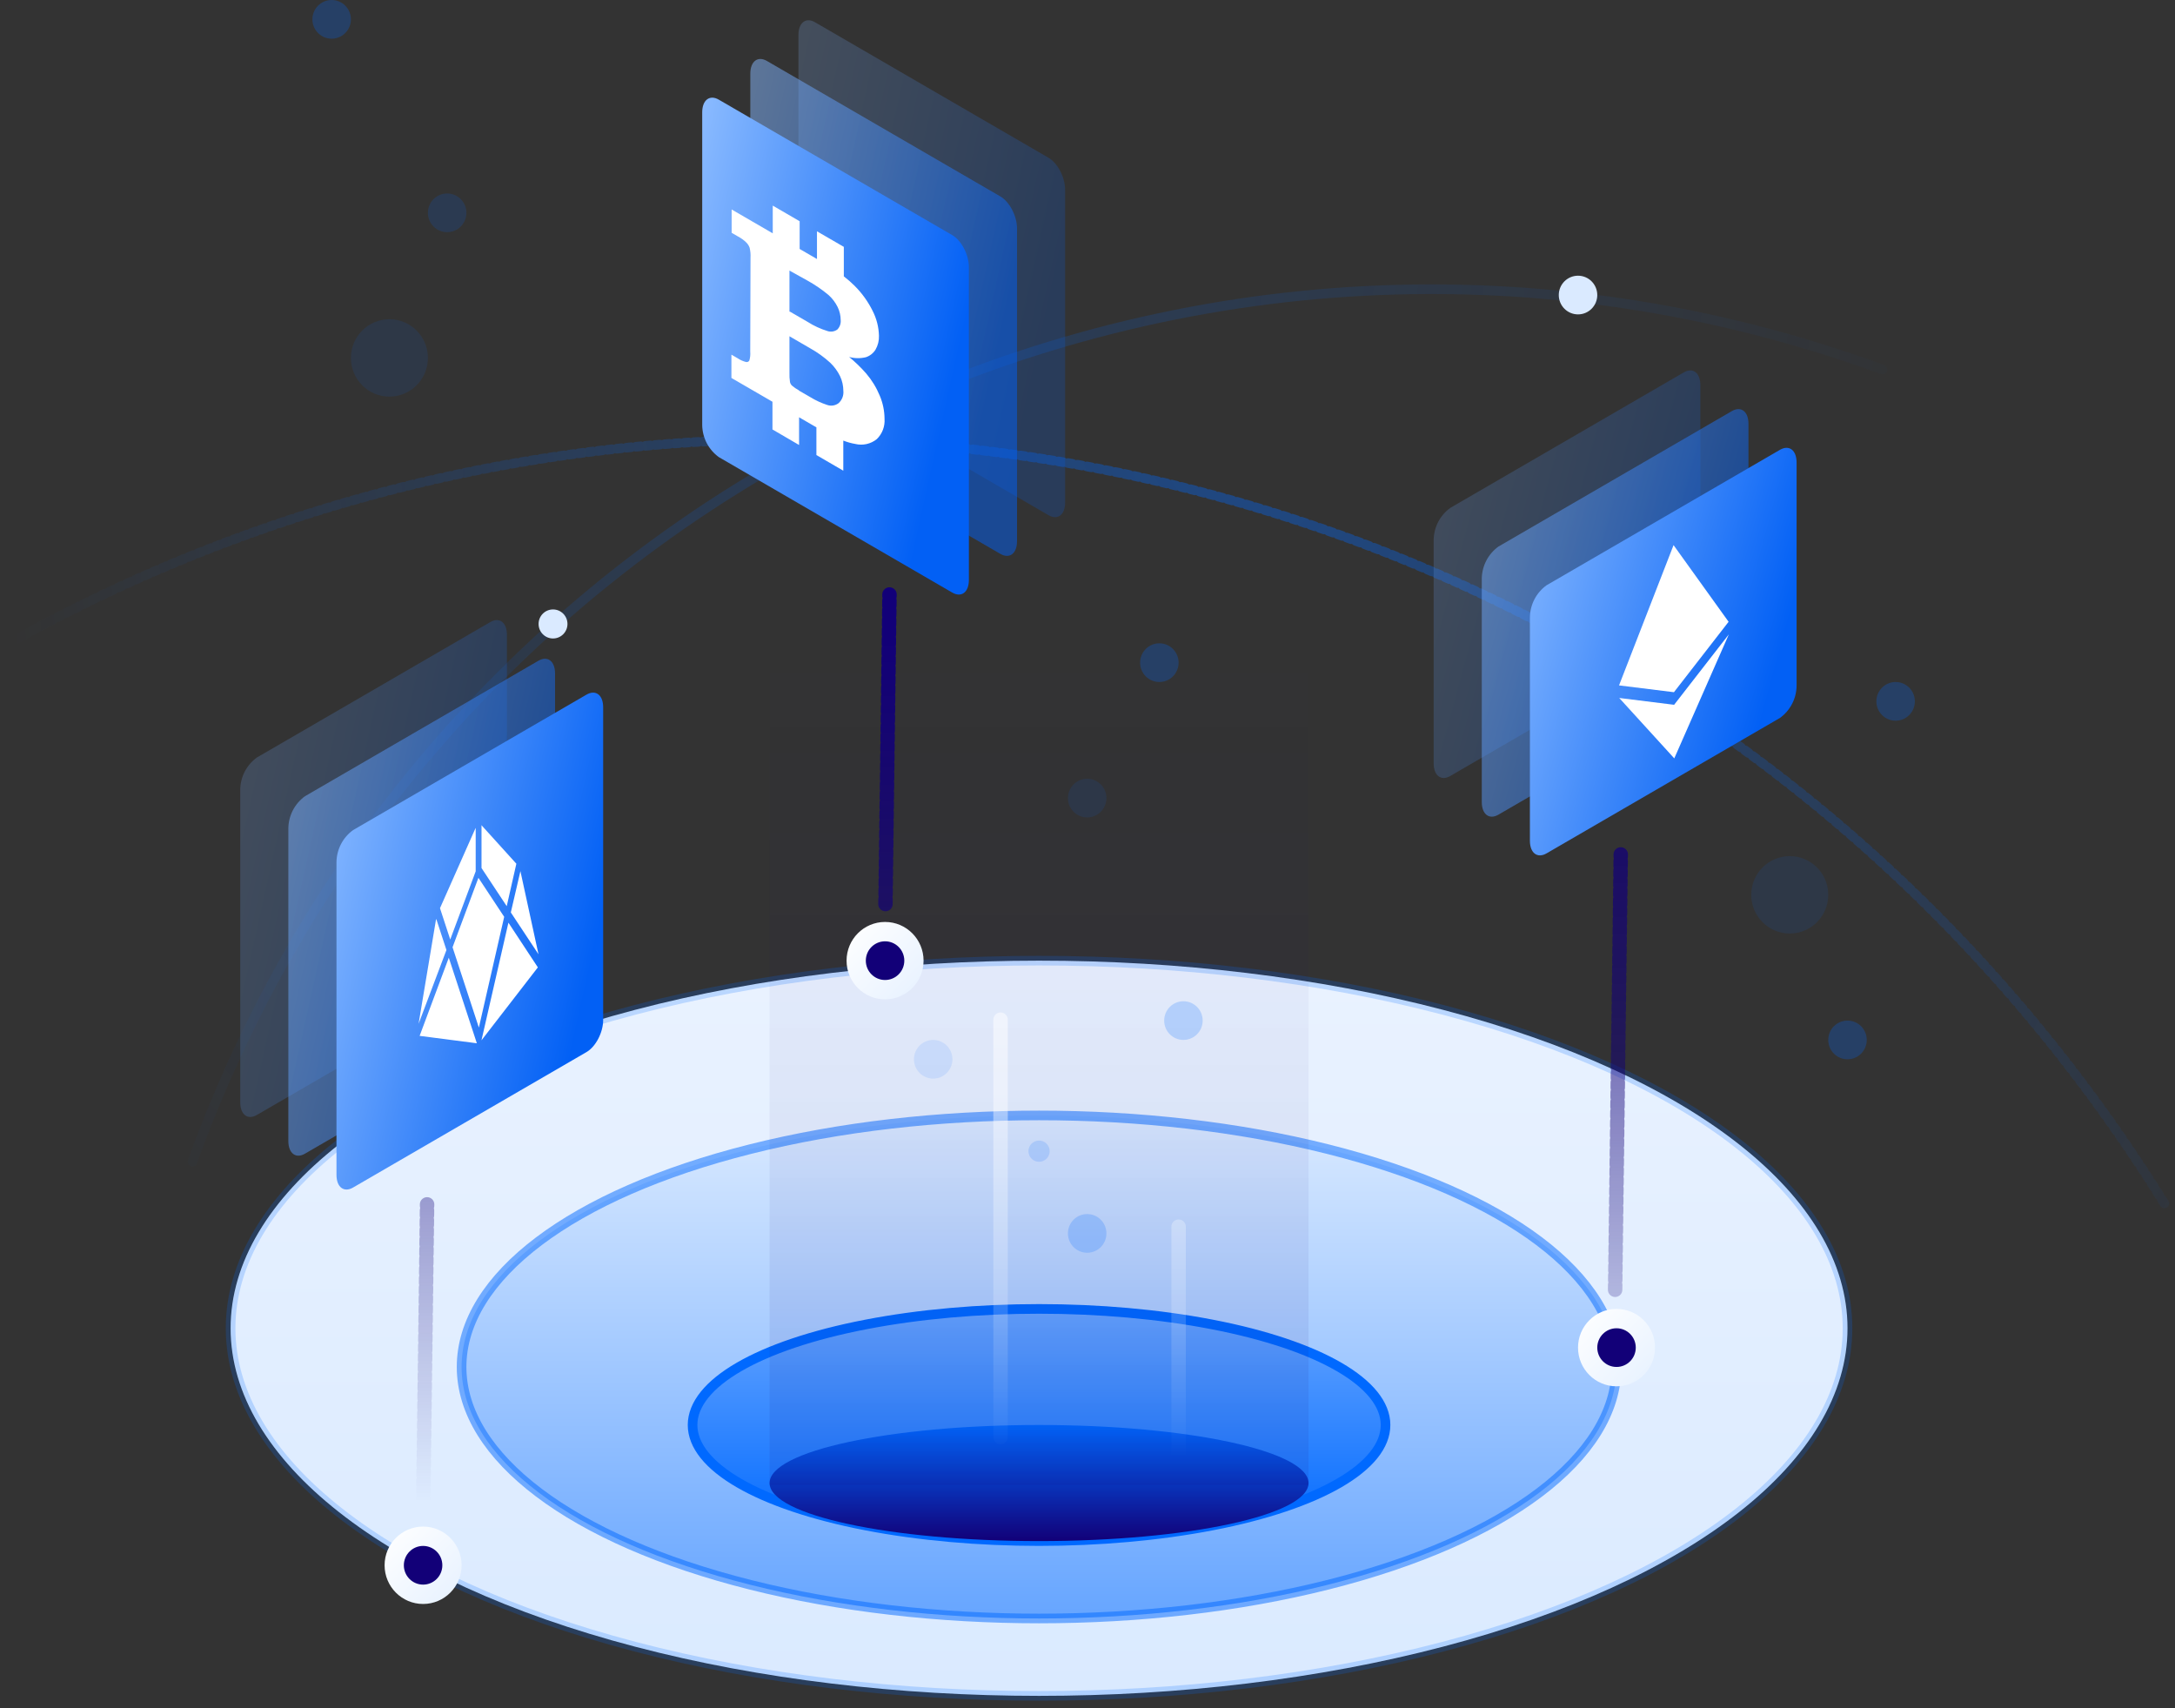 <?xml version="1.0" encoding="UTF-8"?>
<svg width="205px" height="161px" viewBox="0 0 205 161" version="1.1" xmlns="http://www.w3.org/2000/svg" xmlns:xlink="http://www.w3.org/1999/xlink">
    <rect x="0" y="0" width="205" height="161" fill="#333333" stroke="none"/>
    <!-- Generator: Sketch 52.3 (67297) - http://www.bohemiancoding.com/sketch -->
    <title>交易高效 copy</title>
    <desc>Created with Sketch.</desc>
    <defs>
        <radialGradient cx="39.617%" cy="9.629%" fx="39.617%" fy="9.629%" r="127.054%" gradientTransform="translate(0.396,0.096),scale(0.516,1),rotate(20.091),translate(-0.396,-0.096)" id="radialGradient-1">
            <stop stop-color="#0069FF" offset="0%"></stop>
            <stop stop-color="#0069FF" stop-opacity="0" offset="100%"></stop>
        </radialGradient>
        <radialGradient cx="59.116%" cy="19.082%" fx="59.116%" fy="19.082%" r="163.522%" gradientTransform="translate(0.591,0.191),scale(0.343,1),rotate(58.129),translate(-0.591,-0.191)" id="radialGradient-2">
            <stop stop-color="#0069FF" offset="0%"></stop>
            <stop stop-color="#0069FF" stop-opacity="0" offset="100%"></stop>
        </radialGradient>
        <linearGradient x1="49.872%" y1="2.211%" x2="49.872%" y2="100.211%" id="linearGradient-3">
            <stop stop-color="#E9F2FF" offset="0%"></stop>
            <stop stop-color="#DAEAFF" offset="100%"></stop>
        </linearGradient>
        <linearGradient x1="49.562%" y1="0.154%" x2="49.562%" y2="100.154%" id="linearGradient-4">
            <stop stop-color="#DAEAFF" offset="0%"></stop>
            <stop stop-color="#66A5FF" offset="100%"></stop>
        </linearGradient>
        <linearGradient x1="49.84%" y1="0.167%" x2="49.84%" y2="100.167%" id="linearGradient-5">
            <stop stop-color="#66A5FF" offset="0%"></stop>
            <stop stop-color="#0069FF" offset="100%"></stop>
        </linearGradient>
        <linearGradient x1="50.321%" y1="100.333%" x2="50.321%" y2="0.333%" id="linearGradient-6">
            <stop stop-color="#120078" offset="0%"></stop>
            <stop stop-color="#0069FF" offset="100%"></stop>
        </linearGradient>
        <linearGradient x1="50.321%" y1="96.368%" x2="50.321%" y2="7.368%" id="linearGradient-7">
            <stop stop-color="#120078" offset="0%"></stop>
            <stop stop-color="#120078" stop-opacity="0.95" offset="0%"></stop>
            <stop stop-color="#120078" stop-opacity="0" offset="100%"></stop>
        </linearGradient>
        <linearGradient x1="100.375%" y1="99.5%" x2="0.375%" y2="0.5%" id="linearGradient-8">
            <stop stop-color="#E6F1FF" offset="0%"></stop>
            <stop stop-color="#FFFFFF" offset="100%"></stop>
        </linearGradient>
        <linearGradient x1="50%" y1="113.463%" x2="50%" y2="19.463%" id="linearGradient-9">
            <stop stop-color="#B8D5FF" stop-opacity="0" offset="0%"></stop>
            <stop stop-color="#B7D5FF" offset="100%"></stop>
        </linearGradient>
        <linearGradient x1="49.784%" y1="93.713%" x2="49.784%" y2="2.713%" id="linearGradient-10">
            <stop stop-color="#FFFFFF" stop-opacity="0" offset="0%"></stop>
            <stop stop-color="#FFFFFF" offset="100%"></stop>
        </linearGradient>
        <linearGradient x1="52.011%" y1="98.63%" x2="52.011%" y2="4.635%" id="linearGradient-11">
            <stop stop-color="#120078" stop-opacity="0" offset="0%"></stop>
            <stop stop-color="#120078" offset="100%"></stop>
        </linearGradient>
        <linearGradient x1="-13.063%" y1="31.132%" x2="86.955%" y2="73.132%" id="linearGradient-12">
            <stop stop-color="#8BBBFF" offset="0%"></stop>
            <stop stop-color="#0260F5" offset="100%"></stop>
        </linearGradient>
        <linearGradient x1="-13.081%" y1="32.822%" x2="86.937%" y2="74.821%" id="linearGradient-13">
            <stop stop-color="#8BBBFF" offset="0%"></stop>
            <stop stop-color="#0260F5" offset="100%"></stop>
        </linearGradient>
        <linearGradient x1="-13.063%" y1="32.822%" x2="86.955%" y2="74.821%" id="linearGradient-14">
            <stop stop-color="#8BBBFF" offset="0%"></stop>
            <stop stop-color="#0260F5" offset="100%"></stop>
        </linearGradient>
        <linearGradient x1="-13.117%" y1="24.591%" x2="86.901%" y2="66.59%" id="linearGradient-15">
            <stop stop-color="#8BBBFF" offset="0%"></stop>
            <stop stop-color="#0260F5" offset="100%"></stop>
        </linearGradient>
        <linearGradient x1="-13.117%" y1="24.599%" x2="86.901%" y2="66.6%" id="linearGradient-16">
            <stop stop-color="#8BBBFF" offset="0%"></stop>
            <stop stop-color="#0260F5" offset="100%"></stop>
        </linearGradient>
    </defs>
    <g id="Page-1" stroke="none" stroke-width="1" fill="none" fill-rule="evenodd">
        <g id="首页1月7日浅-" transform="translate(-580, -1763)">
            <g id="交易高效-copy" transform="translate(574, 1763)">
                <path d="M183.426,34.822 C118.929,11.227 47.624,44.672 24.139,109.47" id="Path" stroke="url(#radialGradient-1)" stroke-width="0.907" opacity="0.2" stroke-linecap="round" stroke-linejoin="round"></path>
                <path d="M210,113.409 C165.397,41.673 71.377,19.856 0,64.684" id="Path" stroke="url(#radialGradient-2)" stroke-width="0.907" opacity="0.4" stroke-linecap="round" stroke-linejoin="round" stroke-dasharray="0.454"></path>
                <ellipse id="Oval" stroke-opacity="0.2" stroke="#0069FF" stroke-width="0.907" fill="url(#linearGradient-3)" cx="103.934" cy="125.178" rx="76.199" ry="34.644"></ellipse>
                <ellipse id="Oval" stroke-opacity="0.5" stroke="#0069FF" stroke-width="0.907" fill="url(#linearGradient-4)" cx="103.934" cy="128.825" rx="54.428" ry="23.704"></ellipse>
                <ellipse id="Oval" stroke="#0069FF" stroke-width="0.907" fill="url(#linearGradient-5)" cx="103.934" cy="134.295" rx="32.657" ry="10.94"></ellipse>
                <ellipse id="Oval" fill="url(#linearGradient-6)" cx="103.934" cy="139.765" rx="25.4" ry="5.47"></ellipse>
                <polygon id="Path" fill-opacity="0.09" fill="url(#linearGradient-7)" points="78.535 53.333 129.334 53.333 129.334 139.943 78.535 139.943"></polygon>
                <ellipse id="Oval" fill="url(#linearGradient-8)" cx="158.362" cy="127.002" rx="3.629" ry="3.647"></ellipse>
                <ellipse id="Oval" fill="url(#linearGradient-8)" cx="89.42" cy="90.534" rx="3.629" ry="3.647"></ellipse>
                <ellipse id="Oval" fill="url(#linearGradient-8)" cx="45.878" cy="147.515" rx="3.629" ry="3.647"></ellipse>
                <ellipse id="Oval" fill="#120078" cx="158.362" cy="127.002" rx="1.814" ry="1.823"></ellipse>
                <ellipse id="Oval" fill="#120078" cx="89.42" cy="90.534" rx="1.814" ry="1.823"></ellipse>
                <ellipse id="Oval" fill="#120078" cx="45.878" cy="147.515" rx="1.814" ry="1.823"></ellipse>
                <path d="M133.869,93.219 L133.869,72.415" id="Path" stroke="url(#linearGradient-9)" stroke-width="1.361" opacity="0.44" stroke-linecap="round" stroke-linejoin="round"></path>
                <path d="M117.087,139.993 L117.087,115.606 M100.306,135.435 L100.306,96.096" id="Shape" stroke="url(#linearGradient-10)" stroke-width="1.361" opacity="0.5" stroke-linecap="round" stroke-linejoin="round"></path>
                <path d="M158.23,121.55 L158.761,80.524 M45.878,142.678 L46.254,113.504 M89.456,85.201 L89.837,56.027" id="Shape" stroke="url(#linearGradient-11)" stroke-width="1.361" stroke-linecap="round" stroke-linejoin="round" stroke-dasharray="0.454"></path>
                <ellipse id="Oval" fill-opacity="0.1" fill="#0069FF" cx="42.703" cy="33.732" rx="3.629" ry="3.647"></ellipse>
                <ellipse id="Oval" fill-opacity="0.15" fill="#0069FF" cx="48.146" cy="20.057" rx="1.814" ry="1.823"></ellipse>
                <ellipse id="Oval" fill-opacity="0.25" fill="#0069FF" cx="37.26" cy="1.823" rx="1.814" ry="1.823"></ellipse>
                <ellipse id="Oval" fill-opacity="0.25" fill="#0069FF" cx="180.133" cy="98.006" rx="1.814" ry="1.823"></ellipse>
                <ellipse id="Oval" fill-opacity="0.1" fill="#0069FF" cx="174.69" cy="84.33" rx="3.629" ry="3.647"></ellipse>
                <ellipse id="Oval" fill-opacity="0.1" fill="#0069FF" cx="108.47" cy="75.214" rx="1.814" ry="1.823"></ellipse>
                <ellipse id="Oval" fill-opacity="0.2" fill="#0069FF" cx="108.47" cy="116.239" rx="1.814" ry="1.823"></ellipse>
                <ellipse id="Oval" fill-opacity="0.2" fill="#0069FF" cx="117.541" cy="96.182" rx="1.814" ry="1.823"></ellipse>
                <ellipse id="Oval" fill-opacity="0.1" fill="#0069FF" cx="93.956" cy="99.829" rx="1.814" ry="1.823"></ellipse>
                <ellipse id="Oval" fill-opacity="0.15" fill="#0069FF" cx="103.934" cy="108.49" rx="1" ry="1"></ellipse>
                <ellipse id="Oval" fill-opacity="0.25" fill="#0069FF" cx="115.273" cy="62.45" rx="1.814" ry="1.823"></ellipse>
                <ellipse id="Oval" fill-opacity="0.25" fill="#0069FF" cx="184.668" cy="66.097" rx="1.814" ry="1.823"></ellipse>
                <ellipse id="Oval" fill="#DAEAFF" cx="154.733" cy="27.806" rx="1.814" ry="1.823"></ellipse>
                <ellipse id="Oval" fill="#DAEAFF" cx="58.124" cy="58.803" rx="1.361" ry="1.368"></ellipse>
                <path d="M82.825,2.101 L104.823,14.865 C105.689,15.366 106.392,16.716 106.392,17.883 L106.392,47.357 C106.392,48.52 105.689,49.053 104.823,48.552 L82.825,35.788 C81.856,35.088 81.274,33.969 81.256,32.77 L81.256,3.296 C81.256,2.133 81.959,1.595 82.825,2.101 Z" id="Path" fill-opacity="0.2" fill="url(#linearGradient-12)"></path>
                <path d="M78.29,5.748 L100.287,18.512 C101.154,19.013 101.857,20.362 101.857,21.529 L101.857,51.004 C101.857,52.166 101.154,52.7 100.287,52.198 L78.29,39.435 C77.321,38.735 76.739,37.616 76.72,36.417 L76.72,6.942 C76.72,5.78 77.423,5.242 78.29,5.748 Z" id="Path" fill-opacity="0.5" fill="url(#linearGradient-12)"></path>
                <path d="M73.754,9.395 L95.752,22.158 C96.618,22.66 97.321,24.009 97.321,25.176 L97.321,54.651 C97.321,55.813 96.618,56.346 95.752,55.845 L73.754,43.081 C72.785,42.382 72.203,41.263 72.185,40.064 L72.185,10.589 C72.185,9.427 72.888,8.889 73.754,9.395 Z" id="Path" fill="url(#linearGradient-12)"></path>
                <path d="M30.212,71.389 L52.21,58.626 C53.076,58.124 53.779,58.658 53.779,59.82 L53.779,89.295 C53.779,90.462 53.076,91.811 52.21,92.312 L30.212,105.076 C29.346,105.582 28.643,105.048 28.643,103.881 L28.643,74.407 C28.661,73.208 29.243,72.089 30.212,71.389 Z" id="Path" fill-opacity="0.2" fill="url(#linearGradient-13)"></path>
                <path d="M34.748,75.036 L56.745,62.272 C57.612,61.771 58.315,62.304 58.315,63.467 L58.315,92.941 C58.315,94.108 57.612,95.458 56.745,95.959 L34.748,108.723 C33.881,109.228 33.178,108.695 33.178,107.528 L33.178,78.054 C33.197,76.855 33.779,75.736 34.748,75.036 Z" id="Path" fill-opacity="0.5" fill="url(#linearGradient-13)"></path>
                <path d="M39.283,78.227 L61.281,65.463 C62.147,64.962 62.85,65.495 62.85,66.658 L62.85,96.132 C62.85,97.299 62.147,98.648 61.281,99.15 L39.283,111.913 C38.417,112.419 37.714,111.886 37.714,110.719 L37.714,81.244 C37.732,80.046 38.314,78.926 39.283,78.227 Z" id="Path" fill="url(#linearGradient-14)"></path>
                <path d="M142.696,47.863 L164.694,35.1 C165.56,34.594 166.263,35.132 166.263,36.294 L166.263,57.349 C166.244,58.548 165.662,59.667 164.694,60.367 L142.696,73.13 C141.829,73.632 141.126,73.099 141.126,71.936 L141.126,50.881 C141.145,49.682 141.727,48.563 142.696,47.863 Z" id="Path" fill-opacity="0.2" fill="url(#linearGradient-15)"></path>
                <path d="M147.231,51.51 L169.229,38.746 C170.095,38.24 170.798,38.778 170.798,39.941 L170.798,60.996 C170.78,62.195 170.198,63.314 169.229,64.014 L147.231,76.777 C146.365,77.279 145.662,76.745 145.662,75.583 L145.662,54.528 C145.68,53.329 146.263,52.21 147.231,51.51 Z" id="Path" fill-opacity="0.5" fill="url(#linearGradient-15)"></path>
                <path d="M151.767,55.157 L173.765,42.393 C174.631,41.892 175.334,42.425 175.334,43.587 L175.334,64.643 C175.316,65.842 174.734,66.961 173.765,67.66 L151.767,80.424 C150.901,80.925 150.198,80.392 150.198,79.23 L150.198,58.174 C150.216,56.976 150.798,55.856 151.767,55.157 Z" id="Path" fill="url(#linearGradient-16)"></path>
                <g id="_编组_" transform="translate(74.838, 19.145)" fill="#FFFFFF" fill-rule="nonzero">
                    <path d="M6.463,17.641 C6.224,17.516 6,17.363 5.797,17.185 C5.709,17.096 5.648,16.984 5.62,16.862 C5.575,16.569 5.559,16.273 5.57,15.977 L5.57,12.545 L7.516,13.675 C8.2,14.055 8.838,14.514 9.416,15.043 C9.799,15.409 10.114,15.842 10.346,16.319 C10.545,16.747 10.648,17.214 10.65,17.687 C10.695,18.126 10.526,18.561 10.196,18.854 C9.888,19.083 9.488,19.145 9.126,19.018 C8.573,18.837 8.043,18.593 7.547,18.288 L6.45,17.655 M5.57,10.225 L5.57,6.354 L7.257,7.293 C7.966,7.683 8.636,8.141 9.257,8.661 C9.61,8.979 9.899,9.361 10.11,9.787 C10.298,10.173 10.398,10.597 10.4,11.027 C10.428,11.352 10.313,11.673 10.087,11.907 C9.826,12.099 9.49,12.157 9.18,12.062 C8.507,11.857 7.864,11.561 7.271,11.182 L5.624,10.229 M10.704,4.125 L8.164,2.653 L8.164,5.265 L6.531,4.317 L6.531,1.705 L3.996,0.232 L3.996,2.844 L0.122,0.597 L0.122,2.794 L0.712,3.136 C1.005,3.289 1.273,3.484 1.51,3.715 C1.645,3.85 1.749,4.014 1.814,4.194 C1.889,4.504 1.918,4.823 1.9,5.142 L1.873,13.994 C1.897,14.278 1.868,14.564 1.787,14.838 C1.725,14.941 1.606,14.995 1.488,14.974 C1.203,14.904 0.933,14.783 0.689,14.619 L0.1,14.277 L0.1,16.474 L3.969,18.717 L3.969,21.329 L6.477,22.792 L6.477,20.18 L7.919,21.019 L8.11,21.124 L8.11,23.74 L10.645,25.213 L10.645,22.377 C11.007,22.52 11.382,22.625 11.765,22.692 C12.479,22.867 13.234,22.699 13.806,22.236 C14.317,21.738 14.582,21.039 14.532,20.326 C14.528,19.573 14.374,18.829 14.079,18.138 C13.766,17.38 13.335,16.677 12.804,16.055 C12.311,15.491 11.773,14.97 11.194,14.496 C11.711,14.638 12.256,14.645 12.777,14.519 C13.154,14.395 13.475,14.142 13.684,13.803 C13.912,13.408 14.024,12.956 14.006,12.499 C13.987,11.686 13.785,10.889 13.416,10.165 C12.98,9.281 12.401,8.475 11.702,7.781 C11.385,7.467 11.049,7.173 10.695,6.901 L10.695,4.125" id="Shape"></path>
                </g>
                <path d="M51.384,77.739 L51.384,81.805 L53.761,85.402 L54.668,81.399 L51.366,77.753 M51.089,82.735 L48.654,89.272 L51.135,96.843 L53.521,86.405 L51.089,82.721 M47.098,86.637 L45.452,96.488 L48.078,89.532 L47.13,86.637 M55.054,82.079 L54.146,85.99 L56.754,89.933 L55.04,82.051 M53.92,86.956 L51.38,98.042 L56.695,91.168 L53.933,86.974 M48.3,90.256 L45.551,97.623 L50.944,98.32 L48.3,90.256 M50.822,78.04 L47.47,85.589 L48.436,88.542 L50.835,82.115 L50.835,78.04" id="Shape" fill="#FFFFFF" fill-rule="nonzero"></path>
                <path d="M168.948,59.783 L163.791,66.421 L158.616,65.778 L163.805,71.471 L168.948,59.783 M163.737,51.373 L158.598,64.593 L163.773,65.235 L168.925,58.598 L163.737,51.373" id="Shape" fill="#FFFFFF" fill-rule="nonzero"></path>
            </g>
        </g>
    </g>
</svg>